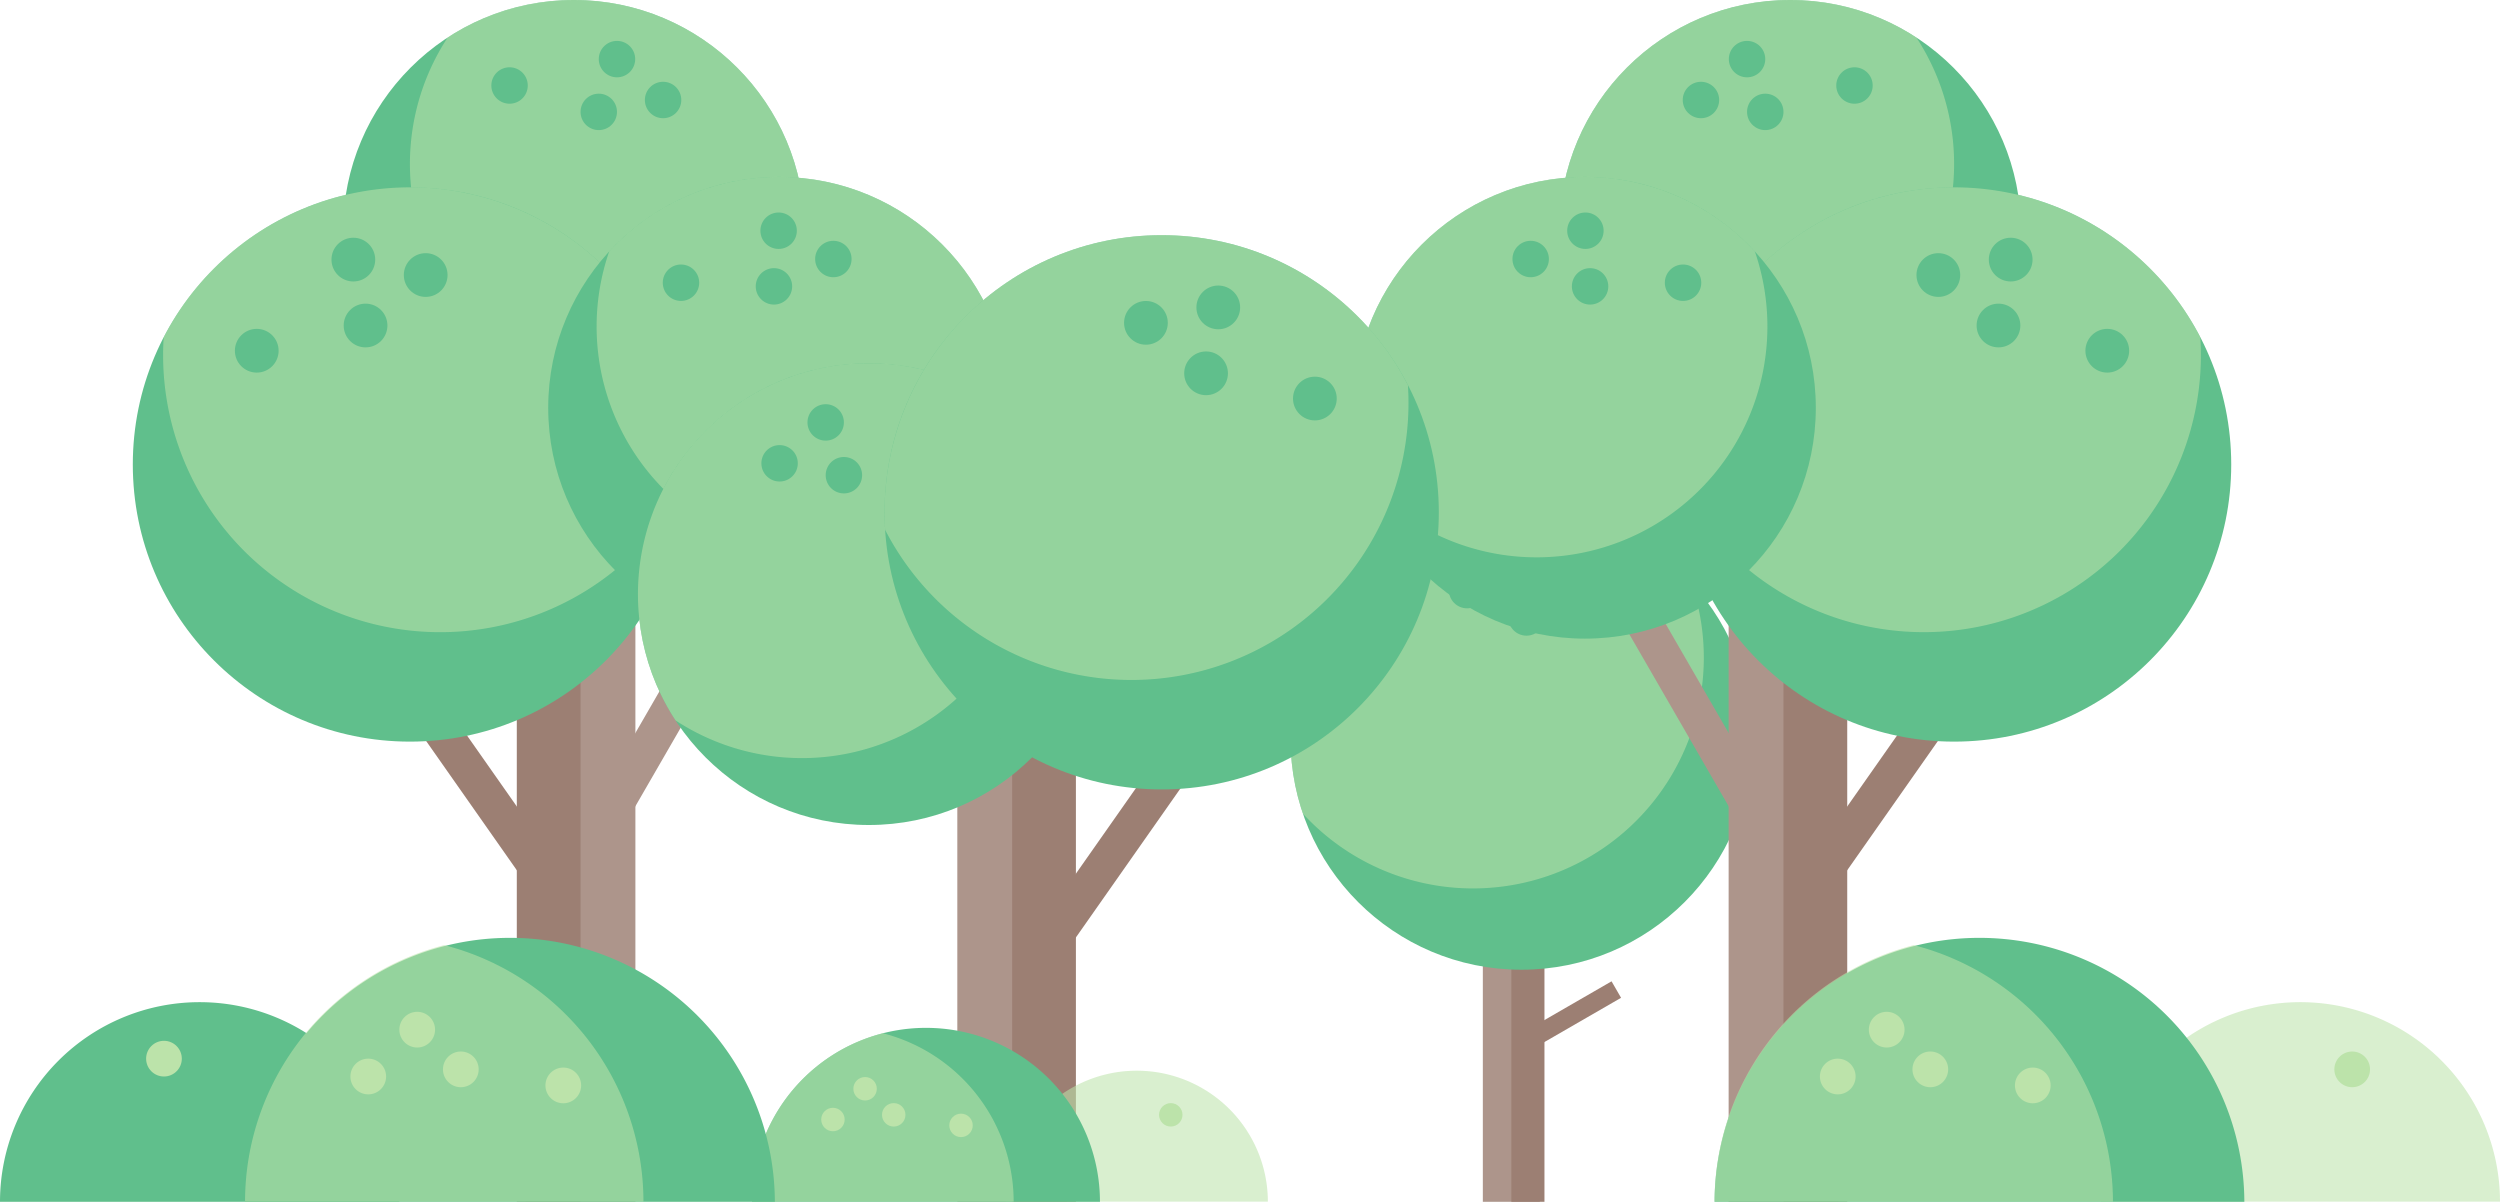 <svg xmlns="http://www.w3.org/2000/svg" viewBox="0 0 743.807 357.566"><g id="图层_2" data-name="图层 2"><g id="图层_1-2" data-name="图层 1"><rect x="462.586" y="285.484" width="5.662" height="35.731" transform="translate(495.417 -251.389) rotate(60)" style="fill:#9c7f73"/><rect x="441.177" y="255.039" width="16.958" height="102.527" style="fill:#ad958b"/><rect x="449.656" y="255.039" width="9.856" height="102.527" style="fill:#9c7f73"/><circle cx="452.646" cy="219.835" r="68.682" style="fill:#60bf8c"/><g style="opacity:0.57"><path d="M469.535,153.262a68.67,68.67,0,0,0-81.846,88.858A68.669,68.669,0,0,0,503.2,173.358,68.329,68.329,0,0,0,469.535,153.262Z" style="fill:#bce3aa"/></g><circle cx="436.49" cy="175.572" r="5.419" style="fill:#60bf8c"/><circle cx="452.775" cy="167.152" r="5.419" style="fill:#60bf8c"/><circle cx="454.166" cy="183.708" r="5.419" style="fill:#60bf8c"/><circle cx="481.826" cy="182.624" r="5.419" style="fill:#60bf8c"/><rect x="551.72" y="204.248" width="10.897" height="68.762" transform="translate(238.139 -276.735) rotate(35.056)" style="fill:#9c7f73"/><rect x="514.308" y="160.258" width="32.634" height="197.308" style="fill:#ad958b"/><rect x="530.625" y="160.258" width="18.968" height="197.308" style="fill:#9c7f73"/><rect x="497.848" y="175.52" width="10.897" height="68.762" transform="translate(-37.522 279.77) rotate(-30)" style="fill:#ad958b"/><circle cx="532.616" cy="68.682" r="68.682" style="fill:#60bf8c"/><g style="opacity:0.57"><path d="M532.616,0a68.669,68.669,0,0,0-57.482,106.256A68.669,68.669,0,0,0,570.19,11.2,68.342,68.342,0,0,0,532.616,0Z" style="fill:#bce3aa"/></g><circle cx="506.072" cy="29.751" r="5.419" style="fill:#60bf8c"/><circle cx="519.786" cy="17.585" r="5.419" style="fill:#60bf8c"/><circle cx="525.206" cy="33.29" r="5.419" style="fill:#60bf8c"/><circle cx="551.749" cy="25.438" r="5.419" style="fill:#60bf8c"/><circle cx="581.39" cy="138.199" r="82.451" style="fill:#60bf8c"/><g style="opacity:0.57"><path d="M622.03,66.46a82.436,82.436,0,0,0-122.915,76.973A82.437,82.437,0,0,0,654.65,100.392,82.033,82.033,0,0,0,622.03,66.46Z" style="fill:#bce3aa"/></g><circle cx="576.701" cy="81.829" r="6.506" style="fill:#60bf8c"/><circle cx="598.224" cy="77.236" r="6.506" style="fill:#60bf8c"/><circle cx="594.592" cy="96.847" r="6.506" style="fill:#60bf8c"/><circle cx="626.964" cy="104.352" r="6.506" style="fill:#60bf8c"/><circle cx="471.565" cy="121.327" r="68.682" style="fill:#60bf8c"/><g style="opacity:0.57"><path d="M488.455,54.754a68.67,68.67,0,0,0-81.847,88.858A68.67,68.67,0,0,0,522.121,74.85,68.345,68.345,0,0,0,488.455,54.754Z" style="fill:#bce3aa"/></g><circle cx="455.41" cy="77.064" r="5.419" style="fill:#60bf8c"/><circle cx="471.695" cy="68.644" r="5.419" style="fill:#60bf8c"/><circle cx="473.086" cy="85.2" r="5.419" style="fill:#60bf8c"/><circle cx="500.745" cy="84.116" r="5.419" style="fill:#60bf8c"/><rect x="140.736" y="204.248" width="10.897" height="68.762" transform="translate(402.913 350.004) rotate(144.944)" style="fill:#9c7f73"/><rect x="156.411" y="160.258" width="32.634" height="197.308" transform="translate(345.456 517.824) rotate(-180)" style="fill:#ad958b"/><rect x="153.76" y="160.258" width="18.968" height="197.308" transform="translate(326.488 517.824) rotate(-180)" style="fill:#9c7f73"/><rect x="194.608" y="175.52" width="10.897" height="68.762" transform="translate(268.36 491.71) rotate(-150)" style="fill:#ad958b"/><circle cx="170.737" cy="68.682" r="68.682" style="fill:#60bf8c"/><g style="opacity:0.57"><path d="M170.737,0a68.669,68.669,0,0,1,57.482,106.256A68.669,68.669,0,0,1,133.163,11.2,68.342,68.342,0,0,1,170.737,0Z" style="fill:#bce3aa"/></g><circle cx="197.281" cy="29.751" r="5.419" style="fill:#60bf8c"/><circle cx="183.567" cy="17.585" r="5.419" style="fill:#60bf8c"/><circle cx="178.147" cy="33.29" r="5.419" style="fill:#60bf8c"/><circle cx="151.604" cy="25.438" r="5.419" style="fill:#60bf8c"/><circle cx="121.963" cy="138.199" r="82.451" style="fill:#60bf8c"/><g style="opacity:0.57"><path d="M81.323,66.46a82.436,82.436,0,0,1,122.915,76.973A82.437,82.437,0,0,1,48.7,100.392,82.033,82.033,0,0,1,81.323,66.46Z" style="fill:#bce3aa"/></g><circle cx="126.652" cy="81.829" r="6.506" style="fill:#60bf8c"/><circle cx="105.129" cy="77.236" r="6.506" style="fill:#60bf8c"/><circle cx="108.761" cy="96.847" r="6.506" style="fill:#60bf8c"/><circle cx="76.389" cy="104.352" r="6.506" style="fill:#60bf8c"/><circle cx="231.788" cy="121.327" r="68.682" style="fill:#60bf8c"/><g style="opacity:0.57"><path d="M214.9,54.754a68.67,68.67,0,0,1,81.847,88.858A68.67,68.67,0,0,1,181.232,74.85,68.345,68.345,0,0,1,214.9,54.754Z" style="fill:#bce3aa"/></g><circle cx="247.943" cy="77.064" r="5.419" style="fill:#60bf8c"/><circle cx="231.658" cy="68.644" r="5.419" style="fill:#60bf8c"/><circle cx="230.267" cy="85.2" r="5.419" style="fill:#60bf8c"/><circle cx="202.608" cy="84.116" r="5.419" style="fill:#60bf8c"/><rect x="326.022" y="218.847" width="10.897" height="68.762" transform="translate(205.58 -144.451) rotate(35.056)" style="fill:#9c7f73"/><rect x="284.822" y="160.258" width="32.634" height="197.308" style="fill:#ad958b"/><rect x="301.14" y="160.258" width="18.968" height="197.308" style="fill:#9c7f73"/><circle cx="258.489" cy="176.775" r="68.682" style="fill:#60bf8c"/><g style="opacity:0.57"><path d="M258.489,108.093a68.669,68.669,0,0,0-57.482,106.256,68.669,68.669,0,0,0,95.056-95.056A68.342,68.342,0,0,0,258.489,108.093Z" style="fill:#bce3aa"/></g><circle cx="231.945" cy="137.844" r="5.419" style="fill:#60bf8c"/><circle cx="245.659" cy="125.678" r="5.419" style="fill:#60bf8c"/><circle cx="251.079" cy="141.383" r="5.419" style="fill:#60bf8c"/><circle cx="277.622" cy="133.531" r="5.419" style="fill:#60bf8c"/><circle cx="345.63" cy="152.422" r="82.451" style="fill:#60bf8c"/><g style="opacity:0.57"><path d="M386.27,80.683a82.437,82.437,0,0,0-122.915,76.973A82.437,82.437,0,0,0,418.89,114.615,82.039,82.039,0,0,0,386.27,80.683Z" style="fill:#bce3aa"/></g><circle cx="340.94" cy="96.052" r="6.506" style="fill:#60bf8c"/><circle cx="362.464" cy="91.459" r="6.506" style="fill:#60bf8c"/><circle cx="358.832" cy="111.07" r="6.506" style="fill:#60bf8c"/><circle cx="391.204" cy="118.575" r="6.506" style="fill:#60bf8c"/><g style="opacity:0.57"><path d="M625.006,357.566a59.4,59.4,0,1,1,118.8,0Z" style="fill:#bce3aa"/></g><path d="M510.12,357.566a78.813,78.813,0,0,1,157.625,0Z" style="fill:#60bf8c"/><circle cx="699.829" cy="318.16" r="5.309" style="fill:#bce3aa"/><circle cx="561.337" cy="306.35" r="5.309" style="fill:#bce3aa"/><circle cx="546.773" cy="320.285" r="5.309" style="fill:#bce3aa"/><circle cx="604.8" cy="322.939" r="5.309" style="fill:#bce3aa"/><circle cx="574.312" cy="318.16" r="5.309" style="fill:#bce3aa"/><g style="opacity:0.57"><path d="M569.384,281.2a78.843,78.843,0,0,0-59.264,76.365H628.647A78.843,78.843,0,0,0,569.384,281.2Z" style="fill:#bce3aa"/></g><g style="opacity:0.57"><path d="M299.2,357.566a39.009,39.009,0,0,1,78.018,0Z" style="fill:#bce3aa"/></g><path d="M223.748,357.566a51.757,51.757,0,0,1,103.514,0Z" style="fill:#60bf8c"/><circle cx="348.332" cy="331.688" r="3.486" style="fill:#bce3aa"/><circle cx="257.382" cy="323.932" r="3.486" style="fill:#bce3aa"/><circle cx="247.818" cy="333.083" r="3.486" style="fill:#bce3aa"/><circle cx="285.925" cy="334.826" r="3.486" style="fill:#bce3aa"/><circle cx="265.903" cy="331.688" r="3.486" style="fill:#bce3aa"/><g style="opacity:0.57"><path d="M262.667,307.416a51.777,51.777,0,0,0-38.919,50.15h77.838A51.777,51.777,0,0,0,262.667,307.416Z" style="fill:#bce3aa"/></g><path d="M72.911,357.566a78.813,78.813,0,0,1,157.625,0Z" style="fill:#60bf8c"/><path d="M0,357.566a59.4,59.4,0,0,1,118.8,0Z" style="fill:#60bf8c"/><circle cx="48.783" cy="314.976" r="5.309" style="fill:#bce3aa"/><circle cx="124.128" cy="306.35" r="5.309" style="fill:#bce3aa"/><circle cx="109.564" cy="320.285" r="5.309" style="fill:#bce3aa"/><circle cx="167.591" cy="322.939" r="5.309" style="fill:#bce3aa"/><circle cx="137.103" cy="318.16" r="5.309" style="fill:#bce3aa"/><g style="opacity:0.57"><path d="M132.175,281.2a78.843,78.843,0,0,0-59.264,76.365H191.438A78.843,78.843,0,0,0,132.175,281.2Z" style="fill:#bce3aa"/></g></g></g></svg>